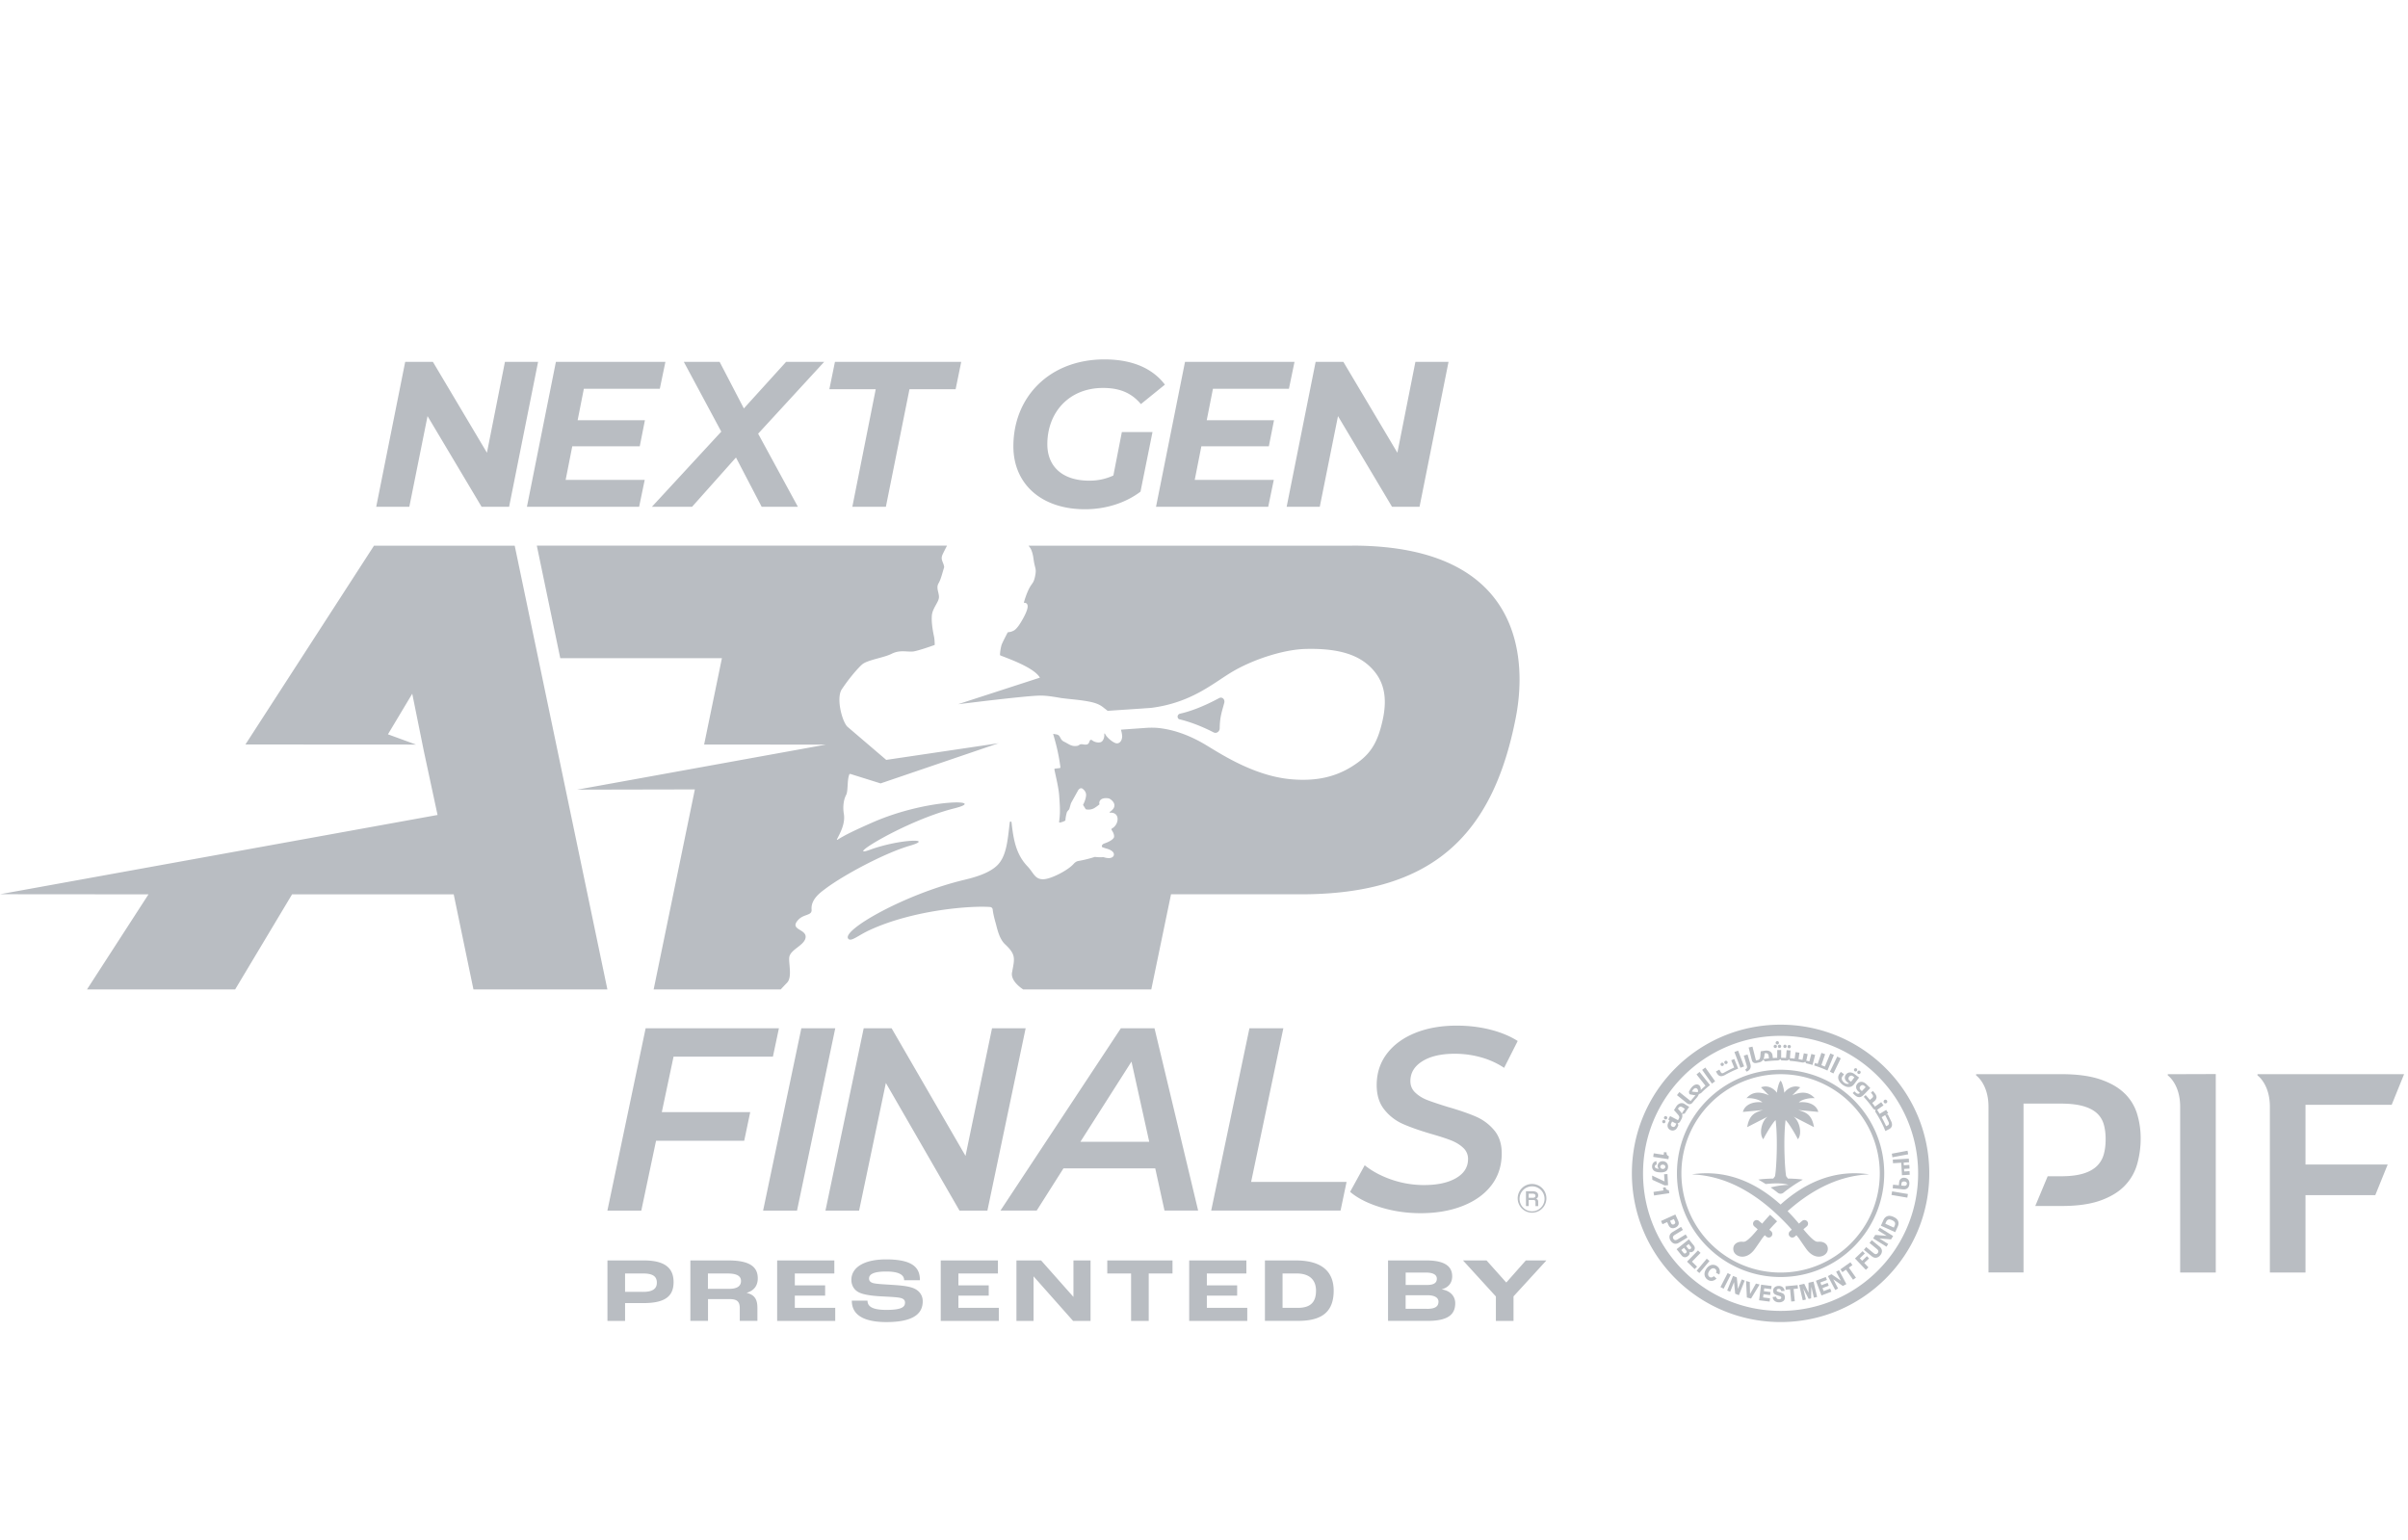 <svg width="272" height="174" fill="none" xmlns="http://www.w3.org/2000/svg"><path d="m58.14 61.643 10.47 50.134H53.48l-2.23-10.744H32.992l-6.433 10.744H9.824l6.948-10.744L0 101.019l49.424-8.954-1.551-7.224-1.307-6.473-2.745 4.586 3.169 1.16-19.268-.012 14.523-22.457h15.897l-.002-.002Zm94.614 0h-36.579c.183.208.286.401.335.529.195.502.214.877.277 1.255.124.733.269.84.181 1.4-.171 1.084-.368.98-.7 1.618-.338.65-.549 1.389-.608 1.604-.008.03.017.056.047.054.119-.008.363.023.374.39.013.487-.547 1.435-.706 1.706-.158.271-.515.83-.816 1.008-.523.303-.683.127-.759.282-.077.154-.598 1.135-.678 1.404a5.218 5.218 0 0 0-.168 1.051.11.11 0 0 0 .071.11c1.047.41 3.781 1.382 4.441 2.498l-9.243 3c1.292-.152 2.713-.328 3.97-.473 1.721-.196 4.506-.507 5.403-.5.885.008 1.984.237 2.304.281 1.084.145 2.047.183 3.219.418 1.171.236 1.491.648 1.714.8.05.032.283.224.283.224 1.427-.1 3.632-.24 4.099-.278.239-.02.727-.046.821-.058 4.448-.566 6.884-2.693 9.008-3.988 2.35-1.431 5.879-2.6 8.407-2.667 3.268-.086 5.618.467 7.182 1.89 1.564 1.425 2.177 3.306 1.547 6.149-.606 2.739-1.482 4.002-3.502 5.259-2.021 1.257-4.252 1.658-6.887 1.417-4.389-.402-8.312-3.144-9.863-4.036-1.333-.767-3.164-1.58-5.227-1.765a9.273 9.273 0 0 0-1.209 0c-.141.012-1.816.126-2.875.204.12.4.145.714.139.788-.032.536-.33.794-.658.754-.299-.038-1.055-.6-1.272-1.067-.021-.045-.088-.066-.09.008 0 .086.01.17 0 .248-.015.147-.105.595-.421.687-.266.076-.676.007-.969-.231a.16.16 0 0 0-.252.069c-.115.326-.182.52-.798.398-.423-.046-.334.12-.604.172-.657.124-.975-.223-1.496-.466-.521-.24-.347-.736-.866-.824-.101-.017-.275-.05-.372-.06.257.9.586 1.995.824 3.761a.09.09 0 0 1-.076.101l-.531.063a.083.083 0 0 0-.074.1c.134.684.464 1.968.536 2.891.13 1.681.107 2.175-.004 3.007-.007.06.042.109.099.097.166-.036.46-.118.613-.238.007-.372.158-.931.191-.975.055-.076.112-.147.171-.212a.412.412 0 0 0 .096-.166l.137-.484c.021-.073.05-.143.086-.21l.725-1.305s.169-.357.461-.277c0 0 .481.262.47.76-.012.5-.346 1.108-.346 1.108l.307.492s.558.181 1.097-.214c0 0 .153-.091.462-.345-.133-.362.187-.828 1.066-.658.304.128 1.166.813.09 1.52-.042.027-.019.09.029.088 1.173-.07 1.026 1.347.229 1.774-.071.038-.086.13-.04.195.12.17.299.477.267.76 0 0 .003.373-1.137.762 0 0-.349.141-.21.399.137.052.29.103.469.16 0 0 1.034.235.832.807 0 0-.166.483-1.149.164 0 0-.595.037-.967-.03a13.94 13.94 0 0 1-1.867.463c-.212.036-.382.155-.529.317l-.007.008c-.634.726-2.572 1.73-3.438 1.74-.961.01-1.084-.733-1.786-1.468-1.358-1.42-1.589-3.2-1.797-4.963-.013-.117-.185-.117-.198 0-.244 2.067-.364 3.93-1.509 4.95-.7.624-1.793 1.112-3.569 1.534-6.734 1.596-13.981 5.73-13.161 6.671.324.37 1.085-.37 2.415-.983 5.021-2.31 11.52-2.771 13.613-2.605a.31.31 0 0 1 .284.286c.027.25.103.707.323 1.482.183.647.393 1.805 1.078 2.446 1.251 1.171 1.079 1.604.784 3.174-.193 1.026 1.213 1.881 1.249 1.919h14.481l2.228-10.744h14.701c15.024 0 21.701-6.858 24.25-19.996 1.185-6.106 1.148-19.393-18.483-19.393l.011.005Zm-64.567 50.132c.203-.221.435-.471.714-.756.631-.648.137-2.291.26-2.922.16-.828 1.588-1.265 1.813-2.074.304-1.102-1.875-.914-.835-2.079.648-.729 1.6-.475 1.535-1.19-.104-1.162 1.03-1.952 1.51-2.316 2.079-1.578 6.743-4.07 9.568-4.892 2.963-.862-1.119-.782-4.498.456-3.07 1.124 3.97-3.285 9.542-4.683 3.968-.996-2.915-1.189-9.258 1.6-2.014.888-3.138 1.43-3.945 1.952-.032.021-.074-.013-.055-.05.315-.642.973-1.741.78-2.876-.126-.744-.046-1.57.258-2.14.242-.455.095-1.683.36-2.317.021-.05.077-.07.128-.055l3.407 1.066 13.318-4.536-12.683 1.88-4.399-3.76c-.622-.661-1.268-3.255-.616-4.224.927-1.38 1.875-2.433 2.284-2.791.599-.525 2.432-.752 3.332-1.206 1.006-.507 1.809-.164 2.534-.278.702-.144 1.942-.579 2.314-.718a.047.047 0 0 0 .03-.046c-.002-.137-.025-.648-.074-.877-.201-.927-.309-1.803-.248-2.436.076-.79.763-1.48.797-2.007.035-.527-.347-1.064-.057-1.58.271-.478.343-.847.65-1.854-.076-.597-.455-.809-.183-1.42.145-.322.393-.778.5-1.005H60.637l2.648 12.711h18.26l-2.01 9.758 13.757.006-28.09 5.09 13.287-.027-4.655 22.596H88.187Zm48.909-29.035c.303.157.675-.086.679-.477.013-1.264.24-1.843.511-2.854.109-.406-.234-.732-.58-.545-2.045 1.104-3.536 1.566-4.425 1.762-.098.021-.262.14-.262.321s.103.284.199.307c.862.21 2.188.618 3.876 1.486h.002ZM76.082 119.368l-1.326 6.266h9.987l-.68 3.238h-9.958l-1.665 7.886h-3.83l4.32-20.597h15.055l-.679 3.207H76.082Zm14.437-3.207h3.83l-4.32 20.597h-3.831l4.32-20.597Zm25.335 0-4.32 20.597h-3.152l-8.317-14.418-3.024 14.418h-3.8l4.32-20.597h3.152l8.348 14.418 2.995-14.418h3.8-.002Zm14.64 15.83h-10.37l-3.022 4.767h-4.094l13.602-20.597h3.8l4.929 20.597h-3.8l-1.045-4.767Zm-.679-3.003-2.005-9.061-5.773 9.061h7.778Zm11.318-12.827h3.83l-3.641 17.36h10.782l-.679 3.237h-14.613l4.321-20.597Zm14.773 20.213c-1.45-.45-2.583-1.03-3.402-1.736l1.649-3c.858.686 1.879 1.23 3.063 1.633 1.185.402 2.396.603 3.633.603 1.512 0 2.716-.26 3.616-.781.899-.519 1.353-1.23 1.361-2.132a1.68 1.68 0 0 0-.533-1.281c-.36-.343-.808-.621-1.346-.839-.538-.215-1.288-.46-2.248-.734-1.331-.393-2.407-.769-3.229-1.134a5.516 5.516 0 0 1-2.106-1.632c-.582-.725-.868-1.668-.857-2.826.013-1.333.401-2.501 1.168-3.502.765-1 1.829-1.774 3.189-2.326 1.36-.549 2.925-.824 4.693-.824 1.335 0 2.6.153 3.796.456 1.196.305 2.223.731 3.081 1.28l-1.532 3.032a9.103 9.103 0 0 0-2.581-1.178 10.867 10.867 0 0 0-3-.412c-1.532 0-2.748.281-3.646.84-.899.559-1.353 1.299-1.362 2.22-.006.531.177.971.547 1.324.37.353.819.634 1.347.84.529.206 1.301.465 2.32.78 1.291.372 2.35.736 3.17 1.089a5.526 5.526 0 0 1 2.091 1.559c.573.686.855 1.579.843 2.678-.013 1.353-.402 2.532-1.167 3.531-.765 1-1.843 1.776-3.234 2.326-1.39.549-2.979.824-4.765.824-1.591 0-3.111-.225-4.559-.678ZM60.78 40.88l-3.273 16.368h-3.11l-6.103-10.242-2.058 10.242h-3.74l3.273-16.368H48.9l6.103 10.265 2.033-10.265h3.743ZM65.95 43.921l-.702 3.554h7.6l-.584 2.946h-7.623l-.747 3.788h8.931l-.631 3.041H59.52l3.272-16.37h12.37l-.632 3.041h-8.58ZM85.637 48.994l4.489 8.254h-4.092l-2.9-5.564-4.958 5.564H73.64l7.833-8.487-4.23-7.88h4.045l2.735 5.26 4.77-5.26h4.301l-7.459 8.113h.002ZM98.92 43.967h-5.238l.631-3.087h14.264l-.632 3.087h-5.213l-2.665 13.281h-3.789l2.642-13.281ZM126.722 48.807h3.461l-1.356 6.734c-1.66 1.263-3.905 1.988-6.267 1.988-4.956 0-8.091-2.877-8.091-7.108 0-5.588 4.092-9.82 10.288-9.82 3.133 0 5.426 1.004 6.828 2.851l-2.713 2.198c-1.098-1.309-2.455-1.824-4.279-1.824-3.834 0-6.289 2.758-6.289 6.36 0 2.455 1.637 4.115 4.746 4.115.96 0 1.847-.187 2.713-.584l.959-4.91ZM137.01 43.921l-.702 3.554h7.6l-.584 2.946h-7.623l-.747 3.788h8.931l-.631 3.041h-12.673l3.274-16.37h12.369l-.631 3.041h-8.583ZM163.621 40.88l-3.274 16.368h-3.109l-6.103-10.242-2.058 10.242h-3.741l3.273-16.368h3.133l6.102 10.265 2.034-10.265h3.743ZM171.434 135.43a1.622 1.622 0 1 1 3.242 0 1.622 1.622 0 0 1-3.242 0Zm3.032 0c0-.781-.63-1.41-1.41-1.41-.78 0-1.41.629-1.41 1.41 0 .78.63 1.409 1.41 1.409.78 0 1.41-.629 1.41-1.409Zm-2.097-.859h.744c.439 0 .637.195.637.464 0 .154-.053.301-.227.377v.008c.18.065.227.198.227.345v.485h-.309v-.485c0-.129-.065-.204-.244-.204h-.521v.687h-.309v-1.679l.002.002Zm.742.74c.237 0 .33-.076.33-.236 0-.126-.072-.227-.353-.227h-.41v.463h.435-.002ZM68.612 142.389h4.109c2.335 0 3.365.822 3.365 2.451 0 1.63-1.007 2.368-3.413 2.368h-2.066v2.012h-1.991v-6.831h-.004Zm4.017 3.552c1.069 0 1.566-.334 1.566-1.039 0-.706-.446-1.04-1.556-1.04h-2.034v2.075h2.022v.004h.002ZM77.974 142.389h4.298c2.532 0 3.323.801 3.323 2.022 0 .685-.291 1.349-1.236 1.629v.021c1.078.25 1.195 1.008 1.195 1.725v1.432h-1.992v-1.432c0-.706-.271-1.028-1.12-1.028h-2.468v2.459h-1.992v-6.832l-.008.004Zm4.39 3.207c.986 0 1.337-.363 1.337-.893 0-.488-.362-.839-1.516-.839h-2.22v1.734h2.397v-.004l.002.002ZM87.789 142.389h6.455v1.475H89.78v1.337h3.425v1.162H89.78v1.381h4.565v1.475h-6.56v-6.832h.004v.002ZM96.207 146.928h1.784c0 .583.414 1.049 2.129 1.049 1.805 0 2.108-.363 2.108-.828 0-.281-.176-.447-.542-.53-.425-.096-1.474-.134-2.23-.176-.902-.053-1.9-.166-2.459-.456-.498-.259-.828-.748-.828-1.412 0-1.268 1.227-2.304 3.934-2.304 3.249 0 3.809 1.12 3.809 2.356h-1.783c0-.622-.611-.986-2.022-.986-1.412 0-1.942.301-1.942.789 0 .26.143.414.434.51.373.116 1.403.154 2.171.208.998.063 1.847.143 2.431.383.652.271 1.028.811 1.028 1.465 0 1.078-.584 2.356-4.098 2.356-3.513 0-3.912-1.507-3.912-2.419l-.012-.004v-.001ZM106.267 142.389h6.456v1.475h-4.464v1.337h3.424v1.162h-3.424v1.381h4.565v1.475h-6.561v-6.832h.004v.002ZM114.818 142.389h2.782l3.641 4.109h.012v-4.109h1.932v6.831h-1.974l-4.453-5.022h-.011v5.022h-1.933v-6.831h.004ZM127.76 143.866h-2.686v-1.475h7.368v1.475h-2.686v5.356h-1.992v-5.356h-.004ZM134.33 142.389h6.456v1.475h-4.464v1.337h3.424v1.162h-3.424v1.381h4.565v1.475h-6.56v-6.832h.003v.002ZM142.882 142.389h3.477c3.207 0 4.289 1.486 4.289 3.413 0 2.192-1.099 3.413-3.987 3.413h-3.779v-6.832.006Zm3.716 5.357c1.475 0 2.055-.685 2.055-1.942 0-1.078-.584-1.942-2.192-1.942h-1.588v3.88h1.725v.004ZM156.789 142.389h4.338c2.522 0 2.908 1.007 2.908 1.805 0 .551-.26 1.215-1.174 1.453v.012c1.153.196 1.517.944 1.517 1.556 0 1.111-.584 2.002-3.094 2.002h-4.495v-6.832.004Zm4.392 2.772c.828 0 1.12-.271 1.12-.706 0-.393-.323-.696-1.248-.696h-2.272v1.402h2.4Zm.009 2.697c1.008 0 1.296-.322 1.296-.822 0-.372-.334-.717-1.258-.717h-2.451v1.536h2.409l.004.003ZM168.961 146.449l-3.704-4.06h2.659l2.213 2.48h.032l2.192-2.48h2.326l-3.717 4.06v2.771h-1.991v-2.771h-.01ZM240.007 123.541c-.666-.665-1.58-1.196-2.743-1.596-1.164-.399-2.644-.599-4.439-.599h-9.611v.135s1.4.969 1.4 3.545v18.723h3.957v-19.078h4.189c.998 0 1.822.089 2.476.265.654.177 1.175.433 1.562.765.388.332.658.748.815 1.246.154.497.233 1.079.233 1.745 0 .666-.073 1.219-.216 1.728-.145.51-.404.949-.78 1.313-.378.366-.893.649-1.547.847-.655.198-1.49.299-2.511.299h-1.493l-1.401 3.358h2.995c1.752 0 3.203-.204 4.356-.614 1.152-.411 2.066-.964 2.743-1.662a5.742 5.742 0 0 0 1.413-2.444 10.63 10.63 0 0 0 .399-2.926 9.43 9.43 0 0 0-.399-2.743 5.44 5.44 0 0 0-1.396-2.31l-.002.003ZM244.864 121.347v.136s1.4.969 1.4 3.544v18.724h4.023v-22.417l-4.023.013h-1.4ZM270.158 124.804l1.4-3.457h-16.561v.136s1.401.969 1.401 3.544v18.724h4.023v-8.739h7.884l1.4-3.457h-9.284v-6.749h9.737v-.002ZM217.926 132.553c0 9.277-7.52 16.797-16.797 16.797-9.277 0-16.797-7.52-16.797-16.797 0-9.277 7.52-16.797 16.797-16.797 9.277 0 16.797 7.52 16.797 16.797Zm-16.797-15.536c-8.581 0-15.536 6.956-15.536 15.536 0 8.581 6.955 15.536 15.536 15.536 8.58 0 15.536-6.955 15.536-15.536 0-8.58-6.956-15.536-15.536-15.536Z" fill="#B9BDC2"/><path d="M201.129 120.848c-6.465 0-11.707 5.242-11.707 11.707 0 6.466 5.242 11.708 11.707 11.708 6.465 0 11.707-5.242 11.707-11.708 0-6.465-5.242-11.707-11.707-11.707Zm0 22.909c-6.186 0-11.203-5.015-11.203-11.203 0-6.189 5.015-11.204 11.203-11.204 6.189 0 11.204 5.015 11.204 11.204 0 6.188-5.015 11.203-11.204 11.203ZM215.539 130.401l-1.778.334-.069-.406 1.778-.334.071.406h-.002ZM215.442 135.295l-1.787-.306.074-.404 1.784.301-.069.407-.002.002ZM213.79 134.237l.044-.406.654.068.038-.354c.033-.298.242-.531.613-.493.343.037.581.285.534.727-.052.481-.372.618-.739.578l-1.142-.12h-.002Zm1.261-.278c.191.021.326-.056.343-.214.015-.141-.076-.254-.278-.275-.191-.021-.313.067-.328.206l-.027.252.29.031ZM215.033 131.336l.018.301.622-.036.022.41-.621.037.017.29.601-.035.023.409-.876.051-.082-1.41-.929.054-.023-.41 1.808-.105.023.41-.606.034h.003ZM188.462 130.951l-1.722-.26.061-.402 1.117.169.048-.312.298.045-.008.046a.305.305 0 0 0 .055.239.45.45 0 0 0 .201.143l-.052.333.002-.001ZM187.323 131.432a.562.562 0 0 1 .206-.189.572.572 0 0 1 .309-.061.612.612 0 0 1 .344.111.564.564 0 0 1 .19.242.698.698 0 0 1 .05.296c-.013.232-.099.394-.261.49-.162.093-.389.133-.681.116-.33-.017-.559-.09-.687-.214a.613.613 0 0 1-.178-.49.606.606 0 0 1 .142-.376c.086-.099.2-.16.345-.185l.034.388c-.133.021-.204.084-.21.19a.208.208 0 0 0 .115.21.753.753 0 0 0 .324.077v-.01a.408.408 0 0 1-.095-.158.512.512 0 0 1 .055-.437h-.002Zm.298.2a.22.22 0 0 0-.084.164.22.22 0 0 0 .069.174.296.296 0 0 0 .204.082.291.291 0 0 0 .213-.059.225.225 0 0 0 .086-.168.22.22 0 0 0-.065-.174c-.047-.049-.116-.074-.208-.08a.293.293 0 0 0-.215.057v.004ZM188.351 132.63l.069 1.263-.378.021-1.4-.636-.027-.476 1.403.658-.044-.809.377-.021ZM188.559 134.793l-1.723.258-.061-.403 1.118-.168-.047-.313.297-.043.008.045a.294.294 0 0 0 .124.212.416.416 0 0 0 .234.076l.05.334v.002ZM213.094 124.61a.206.206 0 0 0 .049-.29.206.206 0 0 0-.29-.052.21.21 0 0 0-.049.294.21.21 0 0 0 .292.048h-.002ZM213.599 126.63l-.355-.74-.215.025.259-.16-.229-.371-.738.445a14.932 14.932 0 0 0-.284-.452l.715-.506-.256-.362-.707.502c-.1-.14-.201-.279-.304-.414l.218-.18c.326-.269.351-.574.049-.938l-.196-.237-.221.199.12.145c.168.204.16.333.013.455l-.257.214a13.543 13.543 0 0 0-.472-.545l-.217.2c.37.402.713.828 1.03 1.274h.002c.086.122.191.191.313.202l-.057.178c.454.692.845 1.429 1.158 2.205l.415-.21c.414-.21.386-.599.22-.927l-.004-.002Zm-.362.502-.185.093a13.487 13.487 0 0 0-.508-1.013l.401-.248.374.769c.087.176.055.328-.082.399Z" fill="#B9BDC2"/><path d="m210.001 121.728-.566.752c-.357.473-.889.37-1.311.051-.408-.309-.673-.799-.326-1.261l.141-.181.355.269-.17.223c-.196.259-.032.555.195.727.166.126.374.181.545.095l-.202-.152c-.29-.22-.368-.573-.154-.857.261-.347.673-.282.976-.055l.517.389Zm-.698-.153c-.131-.099-.309-.091-.431.071-.114.152-.086.328.055.433l.163.122s.017-.021.021-.029l.356-.473-.164-.122v-.002Zm.179-.572a.189.189 0 0 1 .228-.3.19.19 0 0 1 .036.266.187.187 0 0 1-.264.034Zm.384.288a.185.185 0 0 1-.036-.259.187.187 0 1 1 .297.225.188.188 0 0 1-.263.036l.002-.002ZM211.264 122.91l-.727.753c-.404.418-.736.328-1.089-.011l-.172-.166.193-.2.122.118c.179.173.326.21.504.067l-.218-.208c-.261-.252-.297-.611-.049-.866.301-.311.7-.195.971.066l.463.449.002-.002Zm-.957.353.433-.449-.147-.143c-.119-.112-.294-.129-.433.016-.134.137-.124.314.002.434l.145.14v.002ZM195.045 120.188a.185.185 0 0 0 .082-.252.187.187 0 1 0-.334.17.186.186 0 0 0 .25.08l.002.002ZM194.62 120.405a.184.184 0 0 0 .082-.25.189.189 0 0 0-.254-.082.185.185 0 0 0-.078.252.183.183 0 0 0 .25.08ZM200.823 118.205a.187.187 0 1 0 .374-.006.187.187 0 0 0-.374.006ZM200.534 118.396a.185.185 0 0 0 .185-.189.185.185 0 0 0-.191-.185.185.185 0 0 0-.183.191c0 .103.086.185.189.183ZM200.759 117.989a.185.185 0 0 0 .185-.189.185.185 0 0 0-.191-.185.185.185 0 0 0-.183.191c0 .101.086.185.189.183ZM202.09 118.421a.189.189 0 0 0 .2-.174.19.19 0 0 0-.177-.2.187.187 0 0 0-.023.374ZM201.614 118.391a.19.19 0 0 0 .2-.174.188.188 0 1 0-.376-.023.187.187 0 0 0 .176.197Z" fill="#B9BDC2"/><path d="m196.338 120.72-.439-1.084-.345.139.334.825c-.45.194-.929.452-1.164.585-.181.103-.274.075-.374-.107l-.133-.246-.389.21.087.162c.229.422.519.447.893.258.49-.281 1.002-.529 1.53-.742ZM203.55 120.022a.42.42 0 0 0 .372-.086l.078.179c.248.058.494.121.738.193l.296-1.131-.431-.113-.22.842c-.122-.031-.244-.062-.368-.088a.519.519 0 0 0 .05-.139l.124-.603-.435-.09-.153.744a11.12 11.12 0 0 0-.444-.076l.105-.733-.439-.063-.107.735c-.162-.019-.368-.04-.532-.054l.07-.87-.44-.036-.073.88a16.447 16.447 0 0 0-.549-.016l.004-.873h-.443l-.008.877a13.06 13.06 0 0 0-.488.025l-.038-.296c-.055-.435-.441-.593-.82-.545l-.517.08-.044.582c-.033.232-.094.373-.279.406l-.213.046-.393-1.563-.432.101.361 1.424c.059.255.269.379.523.324l.223-.046c.257-.051.439-.156.538-.339l.208.213c.458-.063.923-.101 1.396-.112a.406.406 0 0 0 .323-.157l.129.151c.174.004.346.009.517.017a.44.44 0 0 0 .353-.132l.098.161c.459.038.911.099 1.356.185l.004-.004Zm-4.354-.384a1.15 1.15 0 0 0 .092-.297l.04-.347.114-.016c.161-.021.311.077.338.279l.038.303c-.208.021-.416.046-.622.078ZM207.157 119.18l-.408-.177-.618 1.484c-.13-.053-.259-.105-.391-.154l.421-1.242-.419-.149-.422 1.242c-.103-.035-.208-.071-.313-.103l-.08.284c.513.16 1.013.351 1.496.572l.73-1.759.004.002ZM196.331 118.69l.677 1.782-.417.151-.678-1.78.418-.153ZM197.716 120.201c.111.378-.008.67-.416.862l-.177-.231c.173-.095.257-.202.198-.404l-.347-1.175.425-.126.319 1.074h-.002ZM207.928 119.554l-.83 1.713-.397-.202.828-1.709.397.2.002-.002ZM188.027 126.538a.188.188 0 0 0-.157.342.187.187 0 0 0 .155-.34l.002-.002ZM188.225 126.103a.188.188 0 1 0-.156.342c.093.042.204 0 .246-.092a.185.185 0 0 0-.092-.248l.002-.002ZM190.808 125.043a12.34 12.34 0 0 1-.522-.325c-.359-.23-.74-.038-.945.287l-.251.402.404.456c.16.172.246.311.16.479l-.009.015-.025.046-.076.143-.897-.465-.204.393.152.078-.158.307c-.152.301-.072.637.233.792.305.154.637.022.79-.279l.017-.038.065-.143.047-.103-.093-.181a.432.432 0 0 0 .288-.212c.03-.061.132-.246.132-.246.124-.233.146-.403.078-.599l.303-.052.004-.004c.162-.257.332-.511.511-.755l-.004.004Zm-1.56 2.112c-.067.143-.206.194-.351.125-.149-.07-.199-.209-.132-.352l.109-.229.334.173a.59.59 0 0 0 .149.056l-.107.228-.002-.001Zm.742-1.391-.021.032a1.274 1.274 0 0 0-.191-.269 22.463 22.463 0 0 1-.242-.269l.061-.097c.086-.137.258-.191.431-.082l.286.181c-.112.166-.219.334-.324.504ZM191.669 123.987c.126-.139.177-.269.234-.395a.733.733 0 0 0 .342-.2c.28-.294.595-.553.914-.807l-1.183-1.492-.344.283 1.012 1.274c-.184.158-.363.32-.537.488.027-.21-.04-.408-.154-.517-.181-.173-.5-.171-.813.157-.164.171-.28.383-.368.564l.052.229c.005.027.059.05.101.061.042.012.45.088.601.101-.193.21-.378.426-.557.649h-.004l-1.267-1.015-.273.349 1.135.914c.206.166.46.137.62-.069.159-.196.323-.389.493-.576l-.004.002Zm-.557-.675a1.1 1.1 0 0 1 .177-.263c.134-.142.298-.168.42-.05.086.082.126.216.074.368-.172.019-.61-.048-.669-.055h-.002ZM192.63 120.599l1.103 1.551-.359.263-1.103-1.553.357-.263.002.002ZM189.591 138.358c-.056.136-.168.241-.338.319-.172.078-.324.091-.462.044-.137-.048-.242-.153-.316-.317l-.157-.345-.53.24-.166-.366 1.62-.733.322.712c.074.164.084.313.029.446h-.002Zm-.819-.168c.031.069.073.113.128.132a.244.244 0 0 0 .183-.017.245.245 0 0 0 .134-.126.226.226 0 0 0-.015-.183l-.126-.281-.431.195.125.28h.002ZM189.284 140.504a.55.55 0 0 1-.328-.091.795.795 0 0 1-.255-.271.723.723 0 0 1-.115-.525c.034-.171.147-.314.342-.435l.957-.585.21.343-.919.563c-.206.126-.258.275-.155.444.105.172.26.193.467.067l.92-.563.21.344-.958.585a.754.754 0 0 1-.376.124ZM191.435 141.045a.46.46 0 0 1-.187.318.439.439 0 0 1-.198.094.39.39 0 0 1-.197-.025l-.007.006c.019.08.015.16-.012.236a.469.469 0 0 1-.156.21c-.13.105-.26.153-.387.141a.492.492 0 0 1-.344-.204l-.562-.7 1.384-1.114.544.675a.48.48 0 0 1 .124.361l-.002.002Zm-1.272.478c.04.05.084.077.131.081a.209.209 0 0 0 .144-.052.21.21 0 0 0 .083-.132c.008-.047-.009-.095-.049-.145l-.252-.312-.309.248.252.312Zm.534-.459a.18.18 0 0 0 .122.074.183.183 0 0 0 .136-.05.19.19 0 0 0 .076-.122.176.176 0 0 0-.046-.135l-.237-.294-.288.233.237.294ZM190.559 142.528l1.241-1.27.289.28-.97.99.577.565-.273.278-.864-.845v.002ZM191.647 143.555l1.143-1.36.307.257-1.142 1.361-.308-.258ZM193.592 144.644a.723.723 0 0 1-.706-.082.816.816 0 0 1-.282-.328.763.763 0 0 1-.058-.43c.021-.154.088-.312.197-.471.109-.158.233-.274.37-.351a.763.763 0 0 1 .83.052.742.742 0 0 1 .332.616.77.77 0 0 1-.071.324l-.364-.179a.411.411 0 0 0 .03-.25.319.319 0 0 0-.139-.204.373.373 0 0 0-.197-.065.41.41 0 0 0-.228.067.778.778 0 0 0-.224.221.754.754 0 0 0-.129.288.42.42 0 0 0 .017.239c.028.068.07.122.13.162a.31.31 0 0 0 .244.055.46.46 0 0 0 .24-.145l.309.265a.879.879 0 0 1-.299.214l-.002.002ZM194.338 145.397l.811-1.581.358.183-.81 1.582-.359-.184ZM196.419 146.315l-.418-.166-.126-1.295-.008-.004-.429 1.074-.339-.135.658-1.65.427.169.126 1.271.008.004.419-1.051.34.135-.658 1.65v-.002ZM198.762 145.107l-.968 1.588-.473-.121-.089-1.856.417.107.027 1.345h.008l.662-1.167.414.104h.002ZM199.242 145.864l.748.096-.044.345-.748-.095-.046.36.786.099-.048.37-1.186-.15.223-1.763 1.187.151-.046.358-.788-.099-.042.328h.004ZM201.112 145.669a.27.27 0 0 0-.189-.065.272.272 0 0 0-.17.046.148.148 0 0 0-.065.122.12.12 0 0 0 .046.101.47.47 0 0 0 .141.063l.244.074c.109.033.195.067.262.101.066.035.122.09.168.164a.586.586 0 0 1 .064.308c-.003.185-.068.32-.194.41a.805.805 0 0 1-.483.129.76.76 0 0 1-.486-.162.597.597 0 0 1-.214-.44l.399-.04c.007.097.038.171.095.221.057.049.13.074.218.076a.315.315 0 0 0 .183-.046.153.153 0 0 0 .072-.133c0-.056-.015-.096-.049-.122a.545.545 0 0 0-.18-.078l-.221-.071a1.658 1.658 0 0 1-.242-.097.418.418 0 0 1-.157-.153.506.506 0 0 1-.059-.275.48.48 0 0 1 .185-.398.728.728 0 0 1 .464-.134.655.655 0 0 1 .433.151.629.629 0 0 1 .204.41l-.385.023a.286.286 0 0 0-.082-.178l-.002-.007ZM203.09 145.569l-.489.046.132 1.379-.401.038-.131-1.379-.489.046-.036-.39 1.377-.131.037.389v.002ZM204.854 144.783l.403 1.73-.364.086-.283-1.212h-.007l-.025 1.286-.275.063-.589-1.141h-.008l.282 1.214-.356.082-.403-1.731.574-.133.479.99h.008l-.006-1.103.57-.133v.002ZM205.74 145.188l.704-.267.124.326-.704.267.13.34.742-.283.133.349-1.118.426-.631-1.662 1.118-.425.128.337-.743.283.119.309h-.002ZM208.563 145.061l-.399.212-1.07-.742-.008.004.542 1.022-.322.172-.834-1.57.407-.216 1.049.725.007-.004-.53-.999.322-.172.834 1.57.002-.002ZM209.246 142.918l-.403.282.798 1.135-.328.231-.798-1.135-.402.282-.225-.32 1.131-.796.225.321h.002ZM210.072 142.149l.267.278.544-.521.24.252-.543.521.471.492-.29.279-1.229-1.284.864-.826.25.261-.572.55-.002-.002ZM212.54 141.132c.042.113.05.225.021.34a.8.8 0 0 1-.171.33.728.728 0 0 1-.46.28c-.172.025-.347-.036-.523-.181l-.866-.713.256-.311.831.684c.187.155.344.155.47 0 .127-.154.097-.309-.09-.463l-.832-.685.256-.311.866.714a.767.767 0 0 1 .24.312l.002.004ZM213.844 139.632l-.239.382-1.297-.107-.004.008.983.612-.195.311-1.507-.94.242-.39 1.273.101.003-.007-.961-.599.195-.311 1.507.94ZM213.187 137.389c.193-.069.423-.042.696.082.273.122.447.279.521.469.076.189.063.395-.038.618l-.288.638-1.62-.731.288-.635c.101-.223.246-.368.439-.437l.002-.004Zm.826 1.076c.061-.135.071-.252.031-.353-.042-.101-.151-.191-.327-.271-.177-.08-.316-.101-.419-.067-.103.037-.185.121-.246.256l-.096.212.962.435.095-.212Z" fill="#B9BDC2"/><path fill-rule="evenodd" clip-rule="evenodd" d="M211.067 132.673v-.022c-3.647-.51-6.968.751-9.939 3.424-2.97-2.671-6.293-3.932-9.939-3.424v.022c3.806.166 6.994 2.133 9.543 4.525.499.47 1.285 1.258 1.661 1.719l-.194.164a.406.406 0 1 0 .524.62l.193-.164c.126.155.24.296.29.361 0 0 .404.604.816 1.182 1.009 1.414 2.305.867 2.429.163.126-.735-.542-1.042-1.088-.96-.002 0-.106.002-.227-.036-.389-.162-1.007-.864-1.428-1.381l.381-.323a.406.406 0 1 0-.525-.62l-.362.306c-.418-.5-.845-.97-1.28-1.406 2.198-1.969 5.34-3.987 9.145-4.153v.003Z" fill="#B9BDC2"/><path d="m203.124 125.395 2.267.218c-.222-.861-1.206-1.206-2.202-1.082.302-.301 1.088-.519 1.795-.469-.669-.75-1.51-.78-2.531-.324l.893-.903c-.729-.295-1.452.111-1.801.616 0-.229-.208-1.196-.414-1.364-.206.166-.414 1.134-.414 1.364-.349-.505-1.072-.911-1.801-.616l.893.903c-1.021-.458-1.862-.428-2.532.324.708-.05 1.494.17 1.796.469-.994-.124-1.979.221-2.202 1.082l2.266-.218c-.841.254-1.539.489-1.779 1.937l2.317-1.191c-.702.489-1.013 1.963-.496 2.56.174-.387 1.036-1.869 1.387-2.167.273 2.144.082 5.626-.067 6.341l-.196.263c-.437.01-1.234.041-1.679.121v.005c.279.153.559.325.824.496.887-.103 2.045-.122 2.572.098-.633-.008-1.364.124-2.011.282h-.002c.365.256.66.483.813.607a.497.497 0 0 0 .311.105.505.505 0 0 0 .311-.105c.322-.264 1.27-.979 2.196-1.483v-.005c-.447-.08-1.244-.113-1.679-.121l-.197-.263c-.148-.713-.339-4.197-.066-6.341.351.3 1.213 1.78 1.386 2.167.517-.599.206-2.071-.496-2.56l2.318 1.191c-.242-1.448-.94-1.683-1.78-1.937Z" fill="#B9BDC2"/><path fill-rule="evenodd" clip-rule="evenodd" d="M199.864 138.917c.206-.251.534-.601.87-.944-.14-.137-.271-.265-.386-.372a14.46 14.46 0 0 0-.408-.37 22.42 22.42 0 0 0-.889 1.001l-.362-.305a.406.406 0 1 0-.525.62l.382.323c-.422.517-1.04 1.219-1.429 1.381-.12.038-.225.036-.227.036-.544-.082-1.212.225-1.088.96.122.702 1.42 1.249 2.429-.163.412-.578.816-1.182.816-1.182.05-.065.164-.208.29-.361l.193.164a.406.406 0 1 0 .525-.62l-.195-.164.004-.004Z" fill="#B9BDC2"/></svg>
